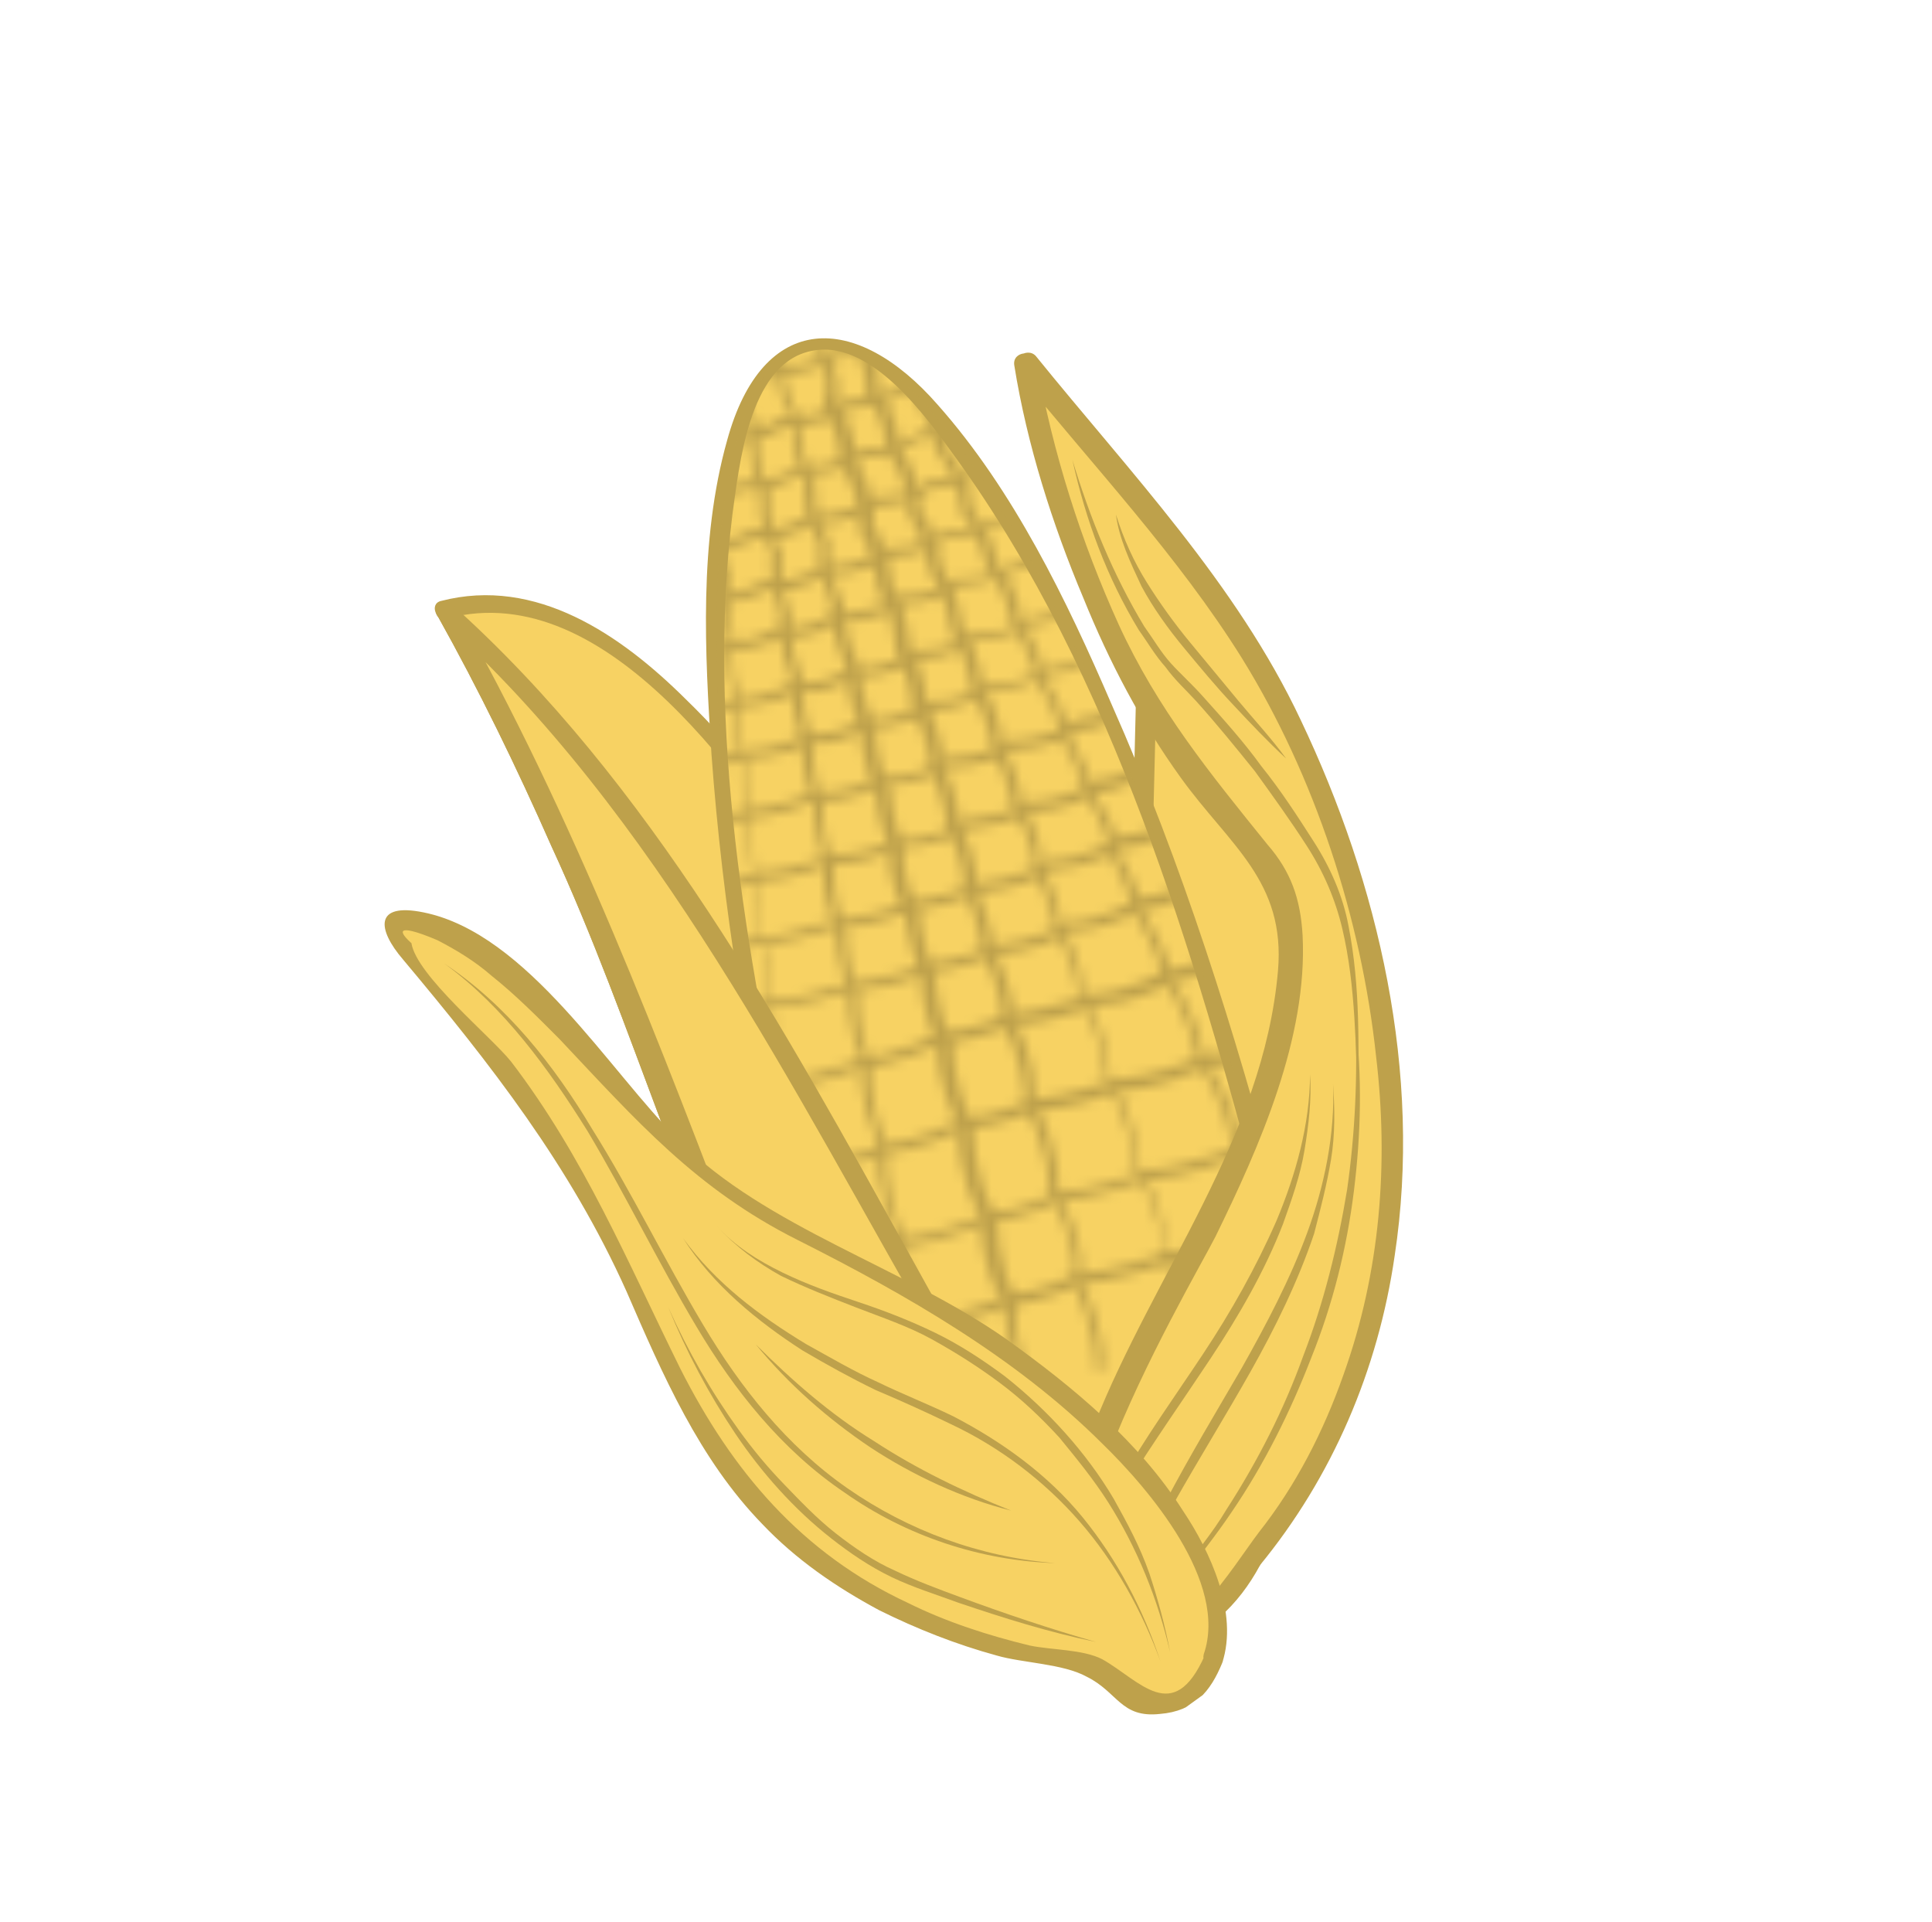 <svg width="190" height="189" viewBox="0 0 190 189" fill="none" xmlns="http://www.w3.org/2000/svg">
<g clip-path="url(#clip0_1019_8335)" filter="url(#filter0_d_1019_8335)">
<path d="M43.802 55.971C43.802 55.971 57.214 79.216 72.507 121.02C87.8 162.824 117.183 156.195 117.183 156.195C117.183 156.195 76.43 46.407 43.802 55.971Z" fill="#F7D263"/>
<path d="M43.019 56.537C47.103 63.842 50.795 71.429 54.226 79.206C62.362 96.796 67.531 116.332 76.711 133.168C84.224 146.87 99.86 160.818 117.128 157.22C117.707 157.196 118.173 156.465 117.929 155.853C110.668 136.447 101.895 117.148 91.779 99.016C84.941 86.798 77.431 74.475 67.423 64.744C61.1 58.465 52.742 52.67 43.371 55.099C42.176 55.371 42.908 57.209 44.009 56.808C59.876 52.644 73.564 73.521 80.847 84.431C91.52 100.583 100.104 118.244 107.754 135.988C110.266 141.667 112.648 147.441 114.806 153.179C115.2 154.274 115.818 155.405 115.988 156.466C115.668 154.922 117.594 156.489 115.072 155.747C113.091 155.206 110.123 155.772 107.975 155.549C103.94 154.913 100.016 153.606 96.52 151.793C83.529 144.808 76.913 131.247 71.96 118.063C64.061 96.949 55.527 75.505 44.288 55.818C43.931 54.498 42.364 55.63 43.019 56.537Z" fill="#BEA14B"/>
<path d="M111.758 97.797L112.93 52.384L127.938 80.59L127.813 126.627L111.758 97.797Z" fill="#F7D263"/>
<path d="M112.916 97.75C113.245 82.526 113.667 67.431 113.995 52.207C113.286 52.325 112.446 52.537 111.83 52.785C115.071 58.923 118.219 64.932 121.591 70.976C124.064 75.5 126.909 79.164 126.936 83.877C126.98 98.242 126.705 112.44 126.749 126.804C127.365 126.557 128.111 126.215 128.821 126.097C123.5 116.53 118.086 106.834 112.766 97.267C112.054 96.006 110.226 97.326 110.938 98.587C116.259 108.154 121.579 117.721 126.899 127.288C127.518 128.419 128.823 127.476 128.971 126.58C129.058 112.122 130.115 97.357 129.175 82.852C128.85 78.551 126.51 75.311 124.505 71.435C120.983 64.908 117.554 58.51 114.163 51.889C113.544 50.758 111.995 51.088 111.997 52.467C111.669 67.691 111.247 82.785 110.919 98.01C110.566 99.447 112.788 99.223 112.916 97.75Z" fill="#BEA14B"/>
<path d="M124.897 114.338C111.999 64.297 91.578 26.395 79.295 29.745C67.013 33.094 67.629 76.032 80.527 126.073C93.425 176.114 137.795 164.379 124.897 114.338Z" fill="#F7D263"/>
<path d="M125.868 114.031C121.47 97.489 116.268 80.934 109.312 65.252C104.906 55.025 99.677 44.21 92.211 35.798C84.183 26.609 74.995 26.541 71.506 39.315C68.722 49.213 69.32 60.219 69.972 70.199C71.063 85.187 73.535 100.163 76.885 114.703C80.404 130.304 87.458 159.324 108.672 158.989C130.653 158.89 129.161 128.218 125.868 114.031C125.605 112.841 123.757 113.584 124.151 114.68C127.405 127.712 129.118 157.04 108.613 157.257C87.081 157.427 81.087 125.472 77.755 110.131C73.406 89.806 69.483 67.595 72.023 46.632C72.706 41.8 73.623 32.067 79.503 30.581C85.513 29.001 91.186 37.13 94.088 41.147C109.438 62.401 117.46 89.736 124.058 114.55C124.284 115.964 126.132 115.222 125.868 114.031Z" fill="#BEA14B"/>
<mask id="mask0_1019_8335" style="mask-type:alpha" maskUnits="userSpaceOnUse" x="57" y="23" width="74" height="116">
<path d="M129.905 116.046C129.252 116.517 127.853 117.33 124.958 117.449C124.212 117.791 118.669 120.019 114.841 120.22C114.225 120.468 109.242 122.095 105.862 122.367C105.34 122.744 102.485 124.018 99.199 124.419C98.583 124.667 93.918 126.459 90.986 126.801C90.016 127.108 82.344 129.69 79.113 129.067L79.26 128.171C82.492 128.795 90.555 125.93 90.686 125.835L90.816 125.741C93.711 125.622 98.898 123.453 98.898 123.453L99.029 123.359C102.539 122.993 105.562 121.401 105.562 121.401L105.692 121.307C109.166 121.165 114.541 119.254 114.671 119.16L114.802 119.066C118.63 118.864 124.788 116.388 124.788 116.388L124.919 116.294C128.523 116.058 129.772 114.761 129.772 114.761L130.37 115.315C130.427 115.668 130.296 115.763 129.905 116.046Z" fill="#D15956"/>
<path d="M127.799 107.904C127.147 108.375 125.747 109.189 122.853 109.307C122.107 109.649 116.564 111.877 112.736 112.079C112.12 112.326 107.137 113.954 103.757 114.225C103.235 114.603 100.38 115.876 97.094 116.277C96.478 116.525 91.812 118.317 88.881 118.66C88.134 119.002 80.333 121.678 77.101 121.055L77.249 120.159C80.481 120.783 88.543 117.917 88.674 117.823L88.804 117.729C91.699 117.61 96.887 115.441 96.887 115.441L97.017 115.347C100.528 114.98 103.55 113.389 103.55 113.389L103.681 113.295C107.154 113.152 112.529 111.242 112.66 111.148L112.79 111.054C116.618 110.852 122.777 108.376 122.777 108.376L122.907 108.282C126.511 108.045 127.76 106.749 127.76 106.749L128.359 107.303C128.322 107.527 128.061 107.715 127.799 107.904Z" fill="#D15956"/>
<path d="M124.199 99.067C123.416 99.633 121.494 100.823 118.469 101.036C117.854 101.284 113.506 103.241 109.808 103.348C109.192 103.596 105.143 105.14 101.669 105.282C101.184 105.436 98.198 106.803 94.819 107.075C94.203 107.323 89.724 109.374 86.83 109.493C86.084 109.835 78.282 112.511 75.05 111.888L75.198 110.992C78.43 111.616 86.493 108.75 86.623 108.656L86.754 108.562C89.648 108.443 94.518 106.109 94.518 106.109L94.649 106.015C98.159 105.649 101.275 104.187 101.275 104.187L101.406 104.092C104.879 103.95 109.321 102.123 109.414 102.252L109.545 102.158C113.373 101.957 118.075 99.941 118.075 99.941L118.206 99.846C121.94 99.515 123.936 97.877 123.936 97.877L124.534 98.431C124.591 98.784 124.46 98.878 124.199 99.067Z" fill="#D15956"/>
<path d="M120.039 90.832C119.125 91.492 117.502 92.27 115.149 92.588C114.627 92.966 111.213 94.84 107.515 94.947C106.899 95.195 102.85 96.739 99.376 96.881C98.891 97.035 95.905 98.402 92.526 98.674C91.91 98.922 87.431 100.973 84.537 101.092C83.791 101.434 75.989 104.11 72.757 103.487L72.905 102.591C76.137 103.215 84.2 100.349 84.33 100.255L84.461 100.161C87.355 100.042 92.225 97.708 92.225 97.708L92.356 97.614C95.866 97.248 98.982 95.786 98.982 95.786L99.113 95.691C102.586 95.549 107.028 93.722 107.121 93.851L107.252 93.757C110.949 93.65 114.531 91.457 114.531 91.457L114.662 91.363C118.396 91.032 119.98 89.099 119.98 89.099L120.579 89.653C121.084 90.077 120.692 90.36 120.039 90.832Z" fill="#D15956"/>
<path d="M116.684 83.986C115.771 84.646 114.278 85.33 112.186 85.46C111.664 85.837 108.511 87.523 105.038 87.665C104.515 88.043 102.202 89.516 97.758 89.965C97.273 90.118 94.418 91.391 91.263 91.699C90.777 91.852 87.792 93.219 83.254 93.539C82.769 93.692 78.14 95.26 76.123 94.943C75.731 95.226 74.369 95.815 72.538 95.757L72.556 94.955C74.386 95.014 75.655 94.295 75.655 94.295L75.785 94.201L76.009 94.236C77.803 94.518 82.917 92.796 82.917 92.796L83.047 92.702C87.715 92.289 90.831 90.827 90.831 90.827L90.962 90.733C94.342 90.461 97.327 89.093 97.327 89.093L97.458 88.999C102.256 88.491 104.476 86.888 104.476 86.888L104.607 86.793L104.737 86.699C108.304 86.687 111.662 84.459 111.662 84.459L111.792 84.364L111.923 84.27C115.396 84.128 116.98 82.195 116.98 82.195L117.579 82.749C117.635 83.102 117.337 83.515 116.684 83.986Z" fill="#D15956"/>
<path d="M115.048 77.871C114.134 78.531 112.641 79.215 110.55 79.345C110.027 79.722 106.874 81.408 103.401 81.55C102.879 81.927 100.566 83.401 96.122 83.85C95.636 84.003 92.781 85.276 89.626 85.584C89.141 85.737 86.155 87.104 81.617 87.424C81.132 87.577 76.503 89.145 74.486 88.828C74.094 89.111 72.732 89.7 70.902 89.641L70.919 88.84C72.749 88.899 74.018 88.18 74.018 88.18L74.148 88.085L74.373 88.121C75.942 88.368 79.824 87.141 81.28 86.681L81.41 86.587C86.079 86.174 89.195 84.712 89.195 84.712L89.325 84.617C92.705 84.346 95.691 82.978 95.691 82.978L95.821 82.884C100.62 82.376 102.839 80.773 102.839 80.773L102.97 80.678L103.1 80.584C106.667 80.571 110.025 78.344 110.025 78.344L110.156 78.249L110.286 78.155C113.759 78.013 115.343 76.08 115.343 76.08L115.942 76.633C115.999 76.987 115.701 77.4 115.048 77.871Z" fill="#D15956"/>
<path d="M113.189 71.72C112.014 72.569 109.832 73.948 107.516 74.043C106.994 74.42 104.457 75.859 101.114 75.906C100.722 76.189 98.838 77.156 94.618 77.64C94.096 78.017 91.428 79.55 88.122 79.374C87.6 79.751 84.838 81.154 81.532 80.978C80.917 81.226 78.062 82.499 74.458 82.736C73.972 82.889 71.415 83.75 69.492 83.562L69.509 82.76C71.433 82.948 74.251 81.899 74.251 81.899L74.381 81.805C78.209 81.603 81.326 80.141 81.326 80.141L81.456 80.047L81.587 79.953C84.986 80.258 87.915 78.537 87.915 78.537L88.046 78.443L88.27 78.478C91.8 78.69 94.411 76.804 94.411 76.804L94.542 76.709L94.672 76.615C99.471 76.107 101.037 74.976 101.037 74.976L101.168 74.881L101.299 74.787C104.865 74.774 107.477 72.888 107.477 72.888L107.607 72.794L107.738 72.7C111.342 72.463 114.325 69.717 114.325 69.717L114.924 70.271C114.364 70.872 113.842 71.249 113.189 71.72Z" fill="#D15956"/>
<path d="M111.553 65.605C110.377 66.454 108.195 67.833 105.879 67.928C105.357 68.305 102.82 69.743 99.477 69.791C98.955 70.169 96.903 71.453 92.981 71.525C92.459 71.902 89.791 73.435 86.485 73.259C85.963 73.636 83.202 75.039 79.896 74.863C79.28 75.111 76.425 76.384 72.821 76.62C72.336 76.774 69.779 77.635 67.855 77.447L67.872 76.645C69.796 76.833 72.614 75.784 72.614 75.784L72.745 75.69C76.573 75.488 79.689 74.026 79.689 74.026L79.82 73.932L79.95 73.838C83.349 74.143 86.278 72.422 86.278 72.422L86.409 72.328L86.633 72.363C90.163 72.575 92.774 70.689 92.774 70.689L92.905 70.594L93.035 70.5C97.181 70.464 99.177 68.825 99.177 68.825L99.307 68.731L99.531 68.766C103.098 68.754 105.709 66.868 105.709 66.868L105.84 66.773L105.971 66.679C109.574 66.442 112.558 63.696 112.558 63.696L113.156 64.25C112.728 64.757 112.336 65.04 111.553 65.605Z" fill="#D15956"/>
<path d="M111.28 58.901C111.149 58.995 106.486 62.166 102.751 62.497C102.36 62.779 100.214 63.935 96.965 64.112C96.443 64.49 94.484 65.904 91.496 65.893C90.974 66.27 88.306 67.803 85 67.627C84.478 68.004 82.52 69.418 79.345 69.148C78.822 69.525 76.714 70.457 73.11 70.693C72.979 70.787 68.294 72.002 66.146 71.779L66.163 70.978C68.087 71.166 72.903 69.857 72.903 69.857C76.731 69.655 78.783 68.371 78.913 68.276L79.044 68.182L79.268 68.217C82.574 68.393 84.439 66.849 84.569 66.755L84.7 66.66L84.924 66.696C88.454 66.907 91.065 65.021 91.065 65.021L91.196 64.927L91.42 64.962C94.632 65.008 96.497 63.464 96.628 63.37L96.758 63.276L96.982 63.311C100.549 63.298 102.508 61.884 102.508 61.884L102.638 61.79L102.769 61.695C106.373 61.459 111.036 58.288 111.036 58.288L111.28 58.901Z" fill="#D15956"/>
<path d="M110.039 53.881C109.909 53.975 105.246 57.146 101.511 57.477C101.12 57.76 98.974 58.915 95.725 59.093C95.203 59.47 93.244 60.885 90.256 60.873C89.734 61.251 87.066 62.783 83.76 62.607C83.238 62.984 81.28 64.399 78.104 64.129C77.582 64.506 75.473 65.437 71.87 65.674C71.739 65.768 67.054 66.983 64.906 66.76L64.923 65.958C66.847 66.146 71.663 64.837 71.663 64.837C75.491 64.636 77.543 63.351 77.673 63.257L77.804 63.163L78.028 63.198C81.334 63.374 83.199 61.83 83.329 61.735L83.46 61.641L83.684 61.676C87.214 61.888 89.825 60.002 89.825 60.002L89.956 59.907L90.18 59.943C93.392 59.989 95.257 58.445 95.387 58.351L95.518 58.256L95.742 58.292C99.309 58.279 101.267 56.864 101.267 56.864L101.398 56.77L101.529 56.676C105.132 56.439 109.796 53.269 109.796 53.269L110.039 53.881Z" fill="#D15956"/>
<path d="M108.516 48.473C108.385 48.567 103.722 51.738 99.988 52.069C99.596 52.352 97.451 53.507 94.201 53.685C93.679 54.062 91.721 55.476 88.733 55.465C88.21 55.843 85.543 57.375 82.237 57.199C81.715 57.576 79.756 58.991 76.581 58.721C76.059 59.098 73.95 60.029 70.346 60.266C70.216 60.36 65.53 61.575 63.382 61.351L63.4 60.55C65.323 60.738 70.139 59.429 70.139 59.429C73.967 59.228 76.019 57.943 76.15 57.849L76.28 57.754L76.505 57.79C79.81 57.966 81.675 56.422 81.806 56.327L81.936 56.233L82.16 56.268C85.69 56.479 88.302 54.593 88.302 54.593L88.432 54.499L88.656 54.534C91.868 54.581 93.733 53.037 93.864 52.942L93.995 52.848L94.219 52.883C97.785 52.871 99.744 51.456 99.744 51.456L99.874 51.362L100.005 51.268C103.609 51.031 108.272 47.86 108.272 47.86L108.516 48.473Z" fill="#D15956"/>
<path d="M107.332 43.807C107.202 43.901 102.539 47.072 98.804 47.403C98.412 47.686 96.267 48.841 93.018 49.019C92.496 49.396 90.537 50.81 87.549 50.799C87.027 51.177 84.359 52.709 81.053 52.533C80.531 52.91 78.573 54.325 75.397 54.055C74.875 54.432 72.766 55.363 69.162 55.6C69.032 55.694 64.347 56.909 62.199 56.685L62.216 55.884C64.14 56.072 68.956 54.763 68.956 54.763C72.784 54.562 74.836 53.277 74.966 53.183L75.097 53.088L75.321 53.124C78.627 53.3 80.492 51.756 80.622 51.661L80.753 51.567L80.977 51.602C84.507 51.813 87.118 49.928 87.118 49.928L87.249 49.833L87.473 49.868C90.685 49.915 92.55 48.371 92.68 48.276L92.811 48.182L93.035 48.218C96.602 48.205 98.56 46.79 98.56 46.79L98.691 46.696L98.822 46.602C102.425 46.365 107.089 43.194 107.089 43.194L107.332 43.807Z" fill="#D15956"/>
<path d="M106.09 38.788C105.96 38.882 101.296 42.053 97.562 42.384C97.17 42.666 95.025 43.822 91.776 43.999C91.253 44.377 89.295 45.791 86.307 45.78C85.785 46.157 83.117 47.69 79.811 47.514C79.289 47.891 77.33 49.305 74.155 49.035C73.633 49.412 71.524 50.344 67.92 50.58C67.79 50.675 63.105 51.889 60.956 51.666L60.974 50.865C62.898 51.053 67.713 49.744 67.713 49.744C71.541 49.542 73.594 48.258 73.724 48.163L73.855 48.069L74.079 48.104C77.385 48.28 79.249 46.736 79.38 46.642L79.51 46.548L79.735 46.583C83.265 46.794 85.876 44.908 85.876 44.908L86.006 44.814L86.231 44.849C89.443 44.895 91.308 43.351 91.438 43.257L91.569 43.163C95.136 43.15 97.094 41.736 97.094 41.736L97.225 41.641L97.355 41.547C100.959 41.31 105.622 38.14 105.622 38.14L106.09 38.788Z" fill="#D15956"/>
<path d="M104.813 33.992C104.683 34.086 100.019 37.257 96.285 37.588C95.893 37.871 93.748 39.026 90.498 39.204C89.976 39.581 88.018 40.996 85.03 40.984C84.507 41.362 81.84 42.894 78.534 42.718C78.012 43.095 76.053 44.51 72.878 44.24C72.356 44.617 70.247 45.548 66.643 45.785C66.513 45.879 61.827 47.094 59.679 46.871L59.921 46.105C61.844 46.293 66.66 44.984 66.66 44.984C70.488 44.782 72.54 43.497 72.671 43.403L72.802 43.309L73.026 43.344C76.332 43.52 78.196 41.976 78.327 41.882L78.457 41.787L78.682 41.823C82.212 42.034 84.823 40.148 84.823 40.148L84.953 40.054L85.177 40.089C88.39 40.135 90.254 38.591 90.385 38.497L90.516 38.403L90.74 38.438C94.307 38.425 96.265 37.011 96.265 37.011L96.396 36.916L96.526 36.822C100.13 36.586 104.793 33.415 104.793 33.415L104.813 33.992Z" fill="#D15956"/>
<path d="M103.534 29.197C103.403 29.291 98.74 32.462 95.005 32.793C94.614 33.075 92.468 34.231 89.219 34.408C88.697 34.785 86.738 36.2 83.75 36.189C83.228 36.566 80.56 38.099 77.254 37.923C76.732 38.3 74.774 39.714 71.599 39.444C71.076 39.821 68.968 40.753 65.364 40.989C65.233 41.084 60.548 42.298 58.4 42.075L58.417 41.274C60.341 41.462 65.157 40.153 65.157 40.153C68.985 39.951 71.037 38.666 71.167 38.572L71.298 38.478L71.522 38.513C74.828 38.689 76.693 37.145 76.823 37.051L76.954 36.956L77.178 36.992C80.708 37.203 83.319 35.317 83.319 35.317L83.45 35.223L83.674 35.258C86.886 35.304 88.751 33.76 88.882 33.666L89.012 33.572L89.236 33.607C92.803 33.594 94.761 32.18 94.761 32.18L94.892 32.086L95.023 31.991C98.626 31.755 103.29 28.584 103.29 28.584L103.534 29.197Z" fill="#D15956"/>
<path d="M102.294 24.177C102.163 24.271 97.5 27.442 93.765 27.773C93.374 28.056 91.228 29.211 87.979 29.389C87.457 29.766 85.498 31.181 82.51 31.17C81.988 31.547 79.32 33.079 76.014 32.903C75.492 33.281 73.534 34.695 70.358 34.425C69.836 34.802 67.728 35.733 64.124 35.97C63.993 36.064 59.308 37.279 57.16 37.056L57.401 36.29C59.325 36.478 64.141 35.169 64.141 35.169C67.969 34.967 70.021 33.682 70.151 33.588L70.282 33.494L70.506 33.529C73.812 33.705 75.677 32.161 75.807 32.067L75.938 31.972L76.162 32.008C79.692 32.219 82.303 30.333 82.303 30.333L82.434 30.239L82.303 30.333C85.516 30.379 87.38 28.835 87.511 28.741L87.641 28.647L87.866 28.682C91.433 28.669 93.391 27.255 93.391 27.255L93.522 27.16L93.652 27.066C97.256 26.83 101.919 23.659 101.919 23.659L102.294 24.177Z" fill="#D15956"/>
<path d="M101.697 132.278L101.044 132.75C99.059 129.451 98.771 124.926 98.695 123.995C96.505 121.238 96.384 116.395 96.402 115.594C94.172 111.683 94.165 107.547 94.276 106.875C92.027 102.386 92.19 99.311 92.17 98.733C90.69 95.858 90.478 92.264 90.459 91.687C89.39 89.107 89.067 86.184 88.917 85.701C87.343 82.697 87.301 80.164 87.506 79.622C86.287 76.558 86.077 74.343 86.058 73.766C84.708 70.796 84.573 68.133 84.553 67.556C83.297 64.717 83.161 62.054 83.142 61.476C81.605 58.248 81.75 55.974 81.73 55.396C80.418 52.203 80.433 50.023 80.543 49.352C78.952 47.149 79.021 43.944 79.132 43.272C77.689 40.173 77.834 37.899 77.945 37.227C76.354 35.024 76.255 32.137 76.366 31.466C75.093 29.427 76.007 28.767 76.007 28.767L76.475 29.415L76.194 29.026L76.475 29.415C76.344 29.51 76.364 30.087 77.113 31.124L77.206 31.253L77.169 31.477C77.169 31.477 76.876 34.647 78.692 36.885L78.785 37.015L78.748 37.239C78.748 37.239 78.342 39.702 79.972 43.06L80.066 43.189L80.159 43.319C80.159 43.319 79.923 46.842 81.514 49.045L81.608 49.175L81.571 49.399C81.571 49.399 81.164 51.861 82.795 55.219L82.888 55.349L82.982 55.478C82.982 55.478 82.799 57.977 84.43 61.334L84.524 61.464C84.524 61.464 84.622 64.351 85.972 67.32L86.065 67.45C86.065 67.45 86.033 70.431 87.477 73.53L87.57 73.659C87.57 73.659 87.612 76.193 88.925 79.386L88.888 79.609C88.888 79.609 88.575 82.202 90.336 85.465L90.43 85.595C90.43 85.595 90.585 88.835 91.878 91.451L91.971 91.581C91.971 91.581 92.015 95.493 93.72 98.403L93.814 98.532L93.776 98.756C93.776 98.756 93.39 101.796 95.789 106.768L95.752 106.992C95.752 106.992 95.591 111.447 97.914 115.488L98.008 115.617L98.101 115.747C98.101 115.747 98.017 121.132 100.207 123.889L100.301 124.018L100.264 124.242C99.535 123.783 99.712 128.979 101.697 132.278Z" fill="#D15956"/>
<path d="M92.494 134.389L91.747 134.731C89.893 131.338 89.959 126.754 89.883 125.824C87.824 122.973 88.058 118.071 88.076 117.269C86.107 113.169 86.194 109.163 86.305 108.491C84.317 103.814 84.573 100.868 84.684 100.196C83.335 97.227 83.347 93.668 83.327 93.091C82.258 90.511 82.16 87.624 82.14 87.046C80.697 83.948 80.879 81.45 81.084 80.907C79.995 77.75 80.01 75.57 79.99 74.993C78.771 71.929 78.766 69.172 78.84 68.724C77.715 65.79 77.803 63.163 77.784 62.585C76.471 59.392 76.523 56.988 76.727 56.446C75.545 53.159 75.784 51.014 75.895 50.343C74.434 48.045 74.728 44.876 74.708 44.298C73.395 41.105 73.671 38.737 73.782 38.065C72.321 35.767 72.447 32.916 72.558 32.244C71.285 30.206 72.329 29.452 72.329 29.452L72.797 30.1L72.516 29.711L72.797 30.1C72.666 30.194 72.593 30.642 73.305 31.902L73.398 32.032L73.361 32.256C73.361 32.256 73.068 35.426 74.622 37.853L74.716 37.982L74.679 38.206C74.679 38.206 74.048 40.634 75.548 44.086L75.642 44.215L75.735 44.345C75.735 44.345 75.274 47.833 76.829 50.26L76.922 50.389L76.885 50.613C76.885 50.613 76.479 53.076 77.754 56.493L77.848 56.623L77.811 56.847C77.811 56.847 77.405 59.309 78.905 62.762L78.868 62.986C78.868 62.986 78.742 65.837 79.961 68.9L79.924 69.124C79.924 69.124 79.798 71.976 80.981 75.263L80.944 75.487C80.944 75.487 80.761 77.985 82.074 81.178L82.037 81.402C82.037 81.402 81.724 83.995 83.13 87.317L83.224 87.447C83.224 87.447 83.249 90.781 84.318 93.362L84.411 93.491C84.411 93.491 84.231 97.368 85.674 100.467L85.768 100.596L85.731 100.82C85.731 100.82 85.12 103.825 87.295 108.762L87.258 108.986C87.258 108.986 86.874 113.405 88.935 117.634L89.029 117.764L89.122 117.894C89.122 117.894 88.684 123.338 90.873 126.094L90.967 126.224L90.93 126.448C90.91 125.87 90.639 130.996 92.494 134.389Z" fill="#D15956"/>
<path d="M81.819 137.762L81.072 138.104C79.478 134.522 79.769 129.974 79.917 129.078C78.119 126.039 78.578 121.172 78.725 120.276C77.112 116.117 77.553 112.052 77.664 111.38C76.031 106.644 76.512 103.733 76.623 103.061C75.403 99.998 75.77 96.38 75.751 95.803C75.037 93.164 75.069 90.183 75.049 89.605C73.867 86.318 74.273 83.855 74.347 83.407C73.483 80.285 73.628 78.011 73.609 77.433C72.744 74.311 72.963 71.589 72.944 71.011C71.949 67.983 72.262 65.391 72.242 64.814C71.06 61.526 71.466 59.063 71.54 58.616C70.582 55.364 70.952 53.125 71.063 52.453C69.863 49.967 70.25 46.927 70.361 46.255C69.179 42.968 69.679 40.635 69.883 40.093C68.684 37.607 68.903 34.885 69.014 34.213C67.871 32.08 68.879 31.55 69.009 31.456L69.477 32.104C69.347 32.198 69.142 32.74 69.854 34.001L69.948 34.13L69.911 34.354C69.911 34.354 69.393 37.489 70.593 39.975L70.686 40.104L70.649 40.328C70.649 40.328 69.925 42.626 71.164 46.267L71.258 46.396L71.127 46.491C71.127 46.491 70.442 49.943 71.772 52.335L71.866 52.465L71.829 52.689C71.829 52.689 71.198 55.116 72.213 58.722L72.306 58.851L72.176 58.946C72.176 58.946 71.545 61.373 72.821 64.79L72.784 65.014C72.784 65.014 72.434 67.83 73.392 71.082L73.355 71.306C73.355 71.306 73.099 74.252 74.057 77.504L74.02 77.728C74.02 77.728 73.744 80.096 74.665 83.572L74.628 83.796C74.628 83.796 74.091 86.353 75.367 89.77L75.46 89.9C75.46 89.9 75.261 93.199 76.199 95.874L76.162 96.097C76.162 96.097 75.627 100.033 76.94 103.226L77.034 103.356L76.997 103.58C76.997 103.58 76.162 106.549 77.945 111.769L77.908 111.993C77.908 111.993 77.299 116.376 79.006 120.665L79.1 120.795L79.193 120.924C79.193 120.924 78.437 126.203 80.329 129.373L80.422 129.502L80.385 129.726C80.72 129.09 80.131 134.051 81.819 137.762Z" fill="#D15956"/>
<path d="M108.512 130.709L107.709 130.698C107.889 126.821 105.547 122.202 105.547 122.202L105.453 122.073L105.49 121.849C106.175 118.396 103.384 113.707 103.384 113.707L103.291 113.577L103.197 113.448C103.17 108.734 100.904 105.047 100.904 105.047L100.811 104.917C100.577 99.367 98.668 96.999 98.668 96.999L98.574 96.87L98.611 96.646C98.587 93.311 96.732 89.918 96.732 89.918L96.638 89.788C96.316 86.866 95.06 84.027 94.966 83.897L94.873 83.767C94.791 80.079 93.294 78.006 93.294 78.006L93.2 77.876C92.858 74.377 91.715 72.244 91.715 72.244L91.621 72.115C91.373 68.745 89.949 66.223 89.856 66.094L89.762 65.964C89.513 62.594 88.183 60.202 88.183 60.202L88.09 60.073C87.915 56.255 86.511 54.311 86.511 54.311L86.417 54.181L86.324 54.052C86.018 50.328 84.614 48.385 84.521 48.255L84.427 48.125L84.464 47.901C84.814 45.085 82.979 42.269 82.885 42.14L82.792 42.01L82.698 41.881C82.523 38.063 80.989 36.213 80.989 36.213L80.895 36.084L80.932 35.86C81.992 32.925 80.344 30.369 80.25 30.239L80.157 30.11C80.378 28.766 79.873 28.342 79.78 28.213L79.928 27.317C80.152 27.352 81.142 27.623 80.997 29.897C81.371 30.416 82.795 32.937 82.445 35.753C82.819 36.272 84.093 38.31 84.341 41.68C84.716 42.198 86.327 44.979 85.883 47.665C86.257 48.184 87.437 50.092 87.779 53.592C88.06 53.981 89.203 56.113 89.546 59.613C89.826 60.002 91.026 62.488 91.218 65.504C91.499 65.893 92.698 68.379 92.947 71.749C93.228 72.138 94.146 74.235 94.525 77.511C94.806 77.899 96.043 80.162 96.161 83.626C96.311 84.109 97.474 86.819 97.833 89.517C98.077 90.13 99.745 93.264 99.769 96.598C100.143 97.117 101.791 99.673 101.875 104.74C102.343 105.388 104.161 109.005 104.131 113.365C104.468 114.107 106.885 118.278 106.293 121.86C106.724 122.732 108.692 126.832 108.512 130.709Z" fill="#D15956"/>
<path d="M117.694 128.02L116.891 128.009C116.847 124.097 114.243 119.667 114.243 119.667L114.15 119.537L114.187 119.313C114.647 115.825 111.726 111.23 111.726 111.23L111.633 111.101L111.539 110.971C111.288 106.223 108.891 102.629 108.891 102.629L108.798 102.5C108.209 97.009 106.394 94.77 106.3 94.641L106.207 94.511L106.113 94.382C105.864 91.012 103.879 87.713 103.879 87.713L103.785 87.583C103.332 84.755 101.852 81.88 101.852 81.88L101.758 81.751C101.547 78.157 99.919 76.178 99.825 76.048L99.731 75.919L99.638 75.789C99.165 72.384 97.798 70.216 97.798 70.216L97.704 70.086C97.232 66.681 95.677 64.254 95.677 64.254L95.584 64.124C95.204 60.849 93.65 58.422 93.65 58.422L93.557 58.292C93.121 54.663 91.623 52.59 91.623 52.59L91.53 52.46L91.436 52.33C90.907 48.572 89.372 46.722 89.372 46.722L89.278 46.592L89.315 46.368C89.535 43.646 87.475 40.795 87.475 40.795L87.382 40.666L87.288 40.536C86.889 36.683 85.224 34.928 85.224 34.928L85.131 34.798L85.168 34.574C85.293 31.723 83.515 29.26 83.421 29.131L83.328 29.001L83.907 28.977C83.904 27.599 83.624 27.21 83.399 27.175L83.547 26.279C83.771 26.314 84.799 26.361 84.747 28.765C85.121 29.284 86.675 31.71 86.456 34.432C86.83 34.951 88.234 36.895 88.614 40.17C88.988 40.689 90.73 43.375 90.51 46.097C90.885 46.615 92.195 48.43 92.668 51.835C92.948 52.224 94.222 54.262 94.695 57.667C94.976 58.056 96.306 60.448 96.722 63.5C97.003 63.888 98.333 66.28 98.712 69.556C98.993 69.945 100.042 71.948 100.645 75.258C100.926 75.647 102.293 77.815 102.542 81.185C102.692 81.668 104.116 84.189 104.438 87.112C104.813 87.63 106.48 90.764 106.635 94.004C107.01 94.523 108.788 96.985 109.226 101.993C109.694 102.641 111.773 106.069 111.968 110.464C112.436 111.112 114.852 115.283 114.485 118.901C115.421 120.197 117.65 124.108 117.694 128.02Z" fill="#D15956"/>
<path d="M128.579 125.484L127.776 125.473C127.508 121.525 124.512 117.378 124.512 117.378L124.419 117.249L124.456 117.025C124.692 113.501 121.379 109.19 121.379 109.19L121.286 109.06L121.192 108.93C120.586 104.241 117.929 100.836 117.929 100.836L117.835 100.706L117.741 100.577C116.798 95.145 114.722 93.095 114.628 92.966L114.535 92.836L114.441 92.706C113.968 89.301 111.722 86.191 111.722 86.191L111.628 86.061C110.951 83.198 109.34 80.418 109.34 80.418L109.246 80.288C108.68 76.753 107.052 74.774 107.052 74.774L106.958 74.644L106.865 74.515C106.037 71.168 104.633 69.224 104.633 69.224L104.539 69.095C103.843 65.654 102.158 63.322 102.158 63.322L102.064 63.192C101.33 59.975 99.645 57.643 99.645 57.643L99.552 57.513C98.892 53.849 97.227 52.093 97.227 52.093L97.133 51.964L97.04 51.834C96.155 48.134 94.49 46.379 94.49 46.379L94.397 46.249L94.433 46.026C94.429 43.268 92.239 40.511 92.239 40.511L92.145 40.382L92.052 40.252C91.392 36.588 89.596 34.927 89.596 34.927L89.502 34.797L89.539 34.573C89.441 31.686 87.532 29.318 87.532 29.318L87.439 29.189L87.475 28.965C87.473 27.586 87.062 27.292 86.968 27.162L87.172 26.62C87.303 26.526 88.424 26.702 88.503 29.012C88.877 29.53 90.562 31.863 90.697 34.526C91.202 34.95 92.737 36.8 93.21 40.205C93.584 40.723 95.587 43.221 95.591 45.978C95.966 46.496 97.407 48.216 98.234 51.563C98.515 51.952 100.05 53.801 100.616 57.336C100.897 57.725 102.357 60.022 102.998 63.109C103.279 63.498 104.739 65.796 105.473 69.012C105.754 69.401 107.027 71.439 107.798 74.432C108.079 74.821 109.707 76.8 110.18 80.205C110.461 80.594 111.978 83.245 112.562 85.978C112.936 86.497 114.865 89.442 115.375 92.624C115.749 93.142 117.658 95.51 118.581 100.365C119.049 101.012 121.389 104.252 122.032 108.718C122.5 109.366 125.308 113.254 125.165 116.907C125.82 117.814 128.404 121.666 128.579 125.484Z" fill="#D15956"/>
</mask>
<g mask="url(#mask0_1019_8335)">
<path d="M124.897 114.338C111.999 64.297 91.578 26.395 79.295 29.744C67.013 33.094 67.629 76.032 80.527 126.073C93.425 176.114 137.795 164.379 124.897 114.338Z" fill="#BEA14B"/>
</g>
<path d="M43.802 55.971C43.802 55.971 57.214 79.217 72.507 121.02C87.8 162.824 117.183 156.195 117.183 156.195C117.183 156.195 107.729 153.557 92.255 126.082C78.393 101.388 62.281 72.204 43.802 55.971Z" fill="#F7D263"/>
<path d="M43.02 56.537C47.104 63.842 50.796 71.429 54.227 79.206C62.362 96.796 67.532 116.332 76.712 133.168C84.225 146.87 99.861 160.818 117.129 157.22C117.969 157.007 118.415 155.699 117.425 155.429C114.585 154.522 112.134 151.954 110.057 149.904C101.471 141.316 95.475 130.265 89.63 119.696C77.041 97.04 64.002 72.934 44.362 55.37C43.446 54.652 42.291 56.078 43.207 56.796C64.736 76.151 77.967 103.273 92.278 128.038C97.204 136.509 102.636 145.405 109.912 152.178C111.801 153.969 114.196 156.183 116.812 157.055C116.922 156.383 116.996 155.935 117.107 155.264C95.415 159.888 79.858 137.798 73.348 120.808C64.924 98.693 56.444 76.224 44.68 55.535C43.931 54.498 42.365 55.63 43.02 56.537Z" fill="#BEA14B"/>
<path d="M100.907 31.884C100.907 31.884 116.59 51.122 121.681 57.897C123.834 60.877 150.896 105.223 127.545 143.584C125.608 146.954 121.172 151.539 117.706 155.817C115.264 158.764 102.442 163.292 105.793 146.476C106.978 140.69 109.674 133.419 114.458 124.639C124.679 106.608 130.957 86.693 123.811 79.825C105.684 62.154 100.907 31.884 100.907 31.884Z" fill="#F7D263"/>
<path d="M99.993 32.544C107.441 41.757 115.86 50.663 122.134 60.724C129.307 72.306 133.888 86.35 135.331 99.901C136.582 110.435 135.741 121.099 132.117 131.21C130.166 136.761 127.449 142.076 123.815 146.672C121.169 150.16 116.365 158.363 111.079 157.645C97.107 155.905 116.808 122.942 119.525 117.627C123.861 108.777 128.623 98.041 128.101 87.966C127.89 84.372 126.951 81.698 124.631 79.035C118.998 72.061 113.832 65.734 110.027 57.44C106.315 49.275 103.517 40.45 101.971 31.707C101.744 30.293 99.522 30.517 99.749 31.931C100.995 39.708 103.492 47.567 106.549 54.825C109.081 61.081 112.229 67.09 116.16 72.533C120.934 79.142 126.449 82.652 125.68 91.49C124.233 107.916 113.537 121.163 107.624 136.083C105.412 141.822 100.28 154.796 107.421 158.907C114.375 162.759 120.28 154.155 123.839 150.007C131.033 141.262 135.534 130.714 137.158 119.484C139.89 101.538 135.6 82.945 127.915 66.803C121.617 53.407 111.121 42.451 101.857 31C100.978 30.057 99.15 31.378 99.993 32.544Z" fill="#BEA14B"/>
<path d="M113.322 159.377C112.965 158.057 113.093 156.584 113.67 155.182C114.116 153.874 114.917 152.507 115.68 151.364C117.338 148.983 119.183 146.862 120.617 144.446C123.709 139.649 126.259 134.652 128.173 129.326C130.181 124.129 131.553 118.602 132.477 113.005C133.271 107.502 133.522 101.798 133.288 96.249C133.97 101.869 133.849 107.478 133.15 113.111C132.45 118.743 131.077 124.27 128.939 129.561C126.931 134.758 124.344 139.979 121.159 144.646C119.632 146.932 117.75 149.278 116.129 151.434C115.365 152.577 114.471 153.815 113.931 154.993C113.318 156.62 113.096 157.963 113.322 159.377Z" fill="#BEA14B"/>
<path d="M109.472 157.622C110.509 152.732 112.313 148.077 114.658 143.622C117.003 139.168 119.536 134.972 122.105 130.553C124.544 126.228 126.89 121.773 128.562 117.212C130.235 112.652 131.309 107.537 131.095 102.565C131.268 105.004 131.309 107.537 130.903 110C130.496 112.463 129.866 114.891 129.235 117.318C127.656 122.008 125.404 126.593 122.965 130.918C120.526 135.243 117.863 139.533 115.424 143.858C112.855 148.277 110.734 152.767 109.472 157.622Z" fill="#BEA14B"/>
<path d="M104.184 155.526C105.445 150.671 107.566 146.181 110.136 141.762C112.575 137.436 115.555 133.312 118.312 129.151C121.069 124.991 123.508 120.666 125.535 116.046C127.432 111.521 128.824 106.572 128.834 101.635C129.007 104.074 128.694 106.666 128.287 109.129C127.881 111.592 127.026 113.984 126.171 116.376C124.367 121.031 121.798 125.451 119.041 129.611C116.285 133.771 113.434 137.802 110.771 142.091C108.108 146.381 105.763 150.836 104.184 155.526Z" fill="#BEA14B"/>
<path d="M133.547 105.133C133.449 102.246 133.388 99.135 133.196 96.119C133.004 93.103 132.681 90.18 132.004 87.317C131.327 84.454 130.164 81.744 128.516 79.187C126.868 76.631 125.183 74.298 123.405 71.836C121.496 69.468 119.681 67.229 117.641 64.956C116.668 63.884 115.565 62.906 114.629 61.61C113.562 60.408 112.85 59.148 112.008 57.981C108.843 52.774 106.779 47.166 105.461 41.215C107.17 46.883 109.459 52.526 112.53 57.604C113.373 58.77 114.178 60.161 115.151 61.233C116.124 62.305 117.227 63.283 118.294 64.484C120.334 66.758 122.279 68.902 124.058 71.364C125.967 73.732 127.615 76.289 129.169 78.716C130.817 81.272 132.073 84.112 132.62 87.07C133.807 93.114 133.612 99.171 133.547 105.133Z" fill="#BEA14B"/>
<path d="M109.746 46.599C110.497 49.014 111.509 51.241 112.783 53.279C114.056 55.318 115.554 57.391 117.088 59.241C118.623 61.09 120.251 63.07 121.786 64.919C123.32 66.769 125.079 68.654 126.483 70.598C124.687 68.937 123.022 67.181 121.263 65.296C119.598 63.541 117.97 61.562 116.435 59.712C114.901 57.863 113.403 55.789 112.26 53.657C111.154 51.3 110.049 48.944 109.746 46.599Z" fill="#BEA14B"/>
<path d="M119.335 159.175C119.335 159.175 126.322 139.142 73.354 114.492C64.29 110.193 55.708 93.911 43.502 87.739C39.371 85.596 37.955 87.21 38.236 87.599C42.11 92.689 53.296 102.949 60.776 119.633C68.969 137.577 73.404 153.896 106.974 160.215C106.974 160.215 109.103 159.861 110.135 162.665C111.167 165.469 116.28 163.748 117.529 162.451C118.256 161.532 119.335 159.175 119.335 159.175Z" fill="#F7D263"/>
<path d="M120.195 159.54C121.812 154.626 119.018 148.558 116.341 144.576C112.053 137.814 105.582 132.43 99 127.718C88.903 120.616 75.394 116.766 66.808 108.178C59.886 101.345 51.888 87.796 41.651 85.725C36.756 84.724 37.115 87.423 39.623 90.344C48.269 100.664 56.055 110.62 61.604 122.979C65.186 131.238 68.767 139.497 74.959 145.871C78.29 149.381 82.216 152.067 86.441 154.34C90.16 156.189 94.047 157.72 98.008 158.803C100.531 159.545 104.546 159.603 106.864 160.887C109.948 162.406 110.214 164.975 114.079 164.55C117.458 164.278 119.042 162.345 120.195 159.54C120.735 158.362 119.015 157.632 118.476 158.81C115.369 165.787 112.093 161.251 108.411 159.178C106.504 158.188 103.386 158.272 101.275 157.824C97.183 156.836 93.035 155.493 89.315 153.644C78.849 148.78 72.018 140.699 66.903 130.59C61.73 120.127 57.454 109.806 50.267 100.405C48.264 97.907 40.97 91.935 40.461 88.753C38.758 87.222 39.599 87.01 43.037 88.47C44.944 89.459 46.72 90.543 48.328 91.945C50.666 93.806 52.836 95.985 55.006 98.165C62.64 106.258 68.44 112.914 78.422 117.932C89.038 123.279 99.862 129.462 108.355 137.921C113.013 142.444 120.816 151.598 118.382 158.68C118.067 159.894 119.786 160.624 120.195 159.54Z" fill="#BEA14B"/>
<path d="M43.695 90.756C49.809 94.82 54.469 100.722 58.252 107.06C62.166 113.305 65.334 119.891 69.117 126.229C72.807 132.438 77.374 138.211 83.357 142.369C89.34 146.527 96.385 149.129 103.763 149.717C96.442 149.483 89.136 147.069 83.059 142.782C76.852 138.588 72.191 132.686 68.501 126.477C64.718 120.138 61.55 113.552 57.767 107.214C53.947 101.099 49.547 95.008 43.695 90.756Z" fill="#BEA14B"/>
<path d="M65.716 124.545C67.647 128.869 69.97 132.91 72.684 136.668C74.088 138.612 75.529 140.332 77.101 141.958C78.672 143.584 80.337 145.339 82.17 146.776C84.003 148.213 85.966 149.556 88.003 150.451C90.134 151.476 92.301 152.277 94.469 153.077C98.805 154.679 103.27 156.186 107.773 157.469C103.103 156.504 98.731 155.127 94.265 153.619C92.097 152.819 89.799 152.112 87.668 151.088C85.537 150.063 83.574 148.72 81.741 147.283C78.076 144.409 74.876 140.804 72.293 136.951C69.709 133.099 67.516 128.963 65.716 124.545Z" fill="#BEA14B"/>
<path d="M67.179 117.769C70.361 122.175 74.662 125.379 79.261 128.171C81.579 129.455 83.991 130.868 86.346 131.928C88.794 133.118 91.279 134.083 93.728 135.273C98.494 137.746 103.019 140.986 106.463 145.203C109.906 149.421 112.436 154.298 114.126 159.388C112.306 154.393 109.645 149.609 106.165 145.616C102.684 141.622 98.29 138.288 93.487 136.039C91.038 134.849 88.683 133.789 86.104 132.694C83.656 131.505 81.338 130.221 78.926 128.807C74.458 125.922 70.1 122.364 67.179 117.769Z" fill="#BEA14B"/>
<path d="M74.312 128.196C77.867 131.742 81.683 135.099 85.964 137.726C90.114 140.447 94.693 142.661 99.44 144.557C94.583 143.333 89.779 141.083 85.629 138.362C81.384 135.512 77.569 132.154 74.312 128.196Z" fill="#BEA14B"/>
<path d="M70.482 116.567C72.335 118.581 74.522 119.959 76.971 121.149C79.419 122.338 81.811 123.174 84.427 124.046C87.043 124.917 89.528 125.883 91.977 127.072C94.425 128.262 96.707 129.769 98.857 131.371C103.027 134.67 106.825 138.828 109.523 143.388C110.853 145.779 112.089 148.042 113.028 150.716C113.872 153.261 114.587 155.901 115.077 158.505C113.872 153.261 111.828 148.23 109 143.765C107.54 141.468 105.911 139.488 104.19 137.38C102.337 135.365 100.448 133.574 98.298 131.972C96.147 130.37 93.96 128.992 91.642 127.708C89.324 126.425 86.708 125.553 84.222 124.588C81.737 123.622 79.252 122.656 76.803 121.467C74.485 120.183 72.335 118.581 70.482 116.567Z" fill="#BEA14B"/>
</g>
<defs>
<filter id="filter0_d_1019_8335" x="12.535" y="10.829" width="164.988" height="174.946" filterUnits="userSpaceOnUse" color-interpolation-filters="sRGB">
<feFlood flood-opacity="0" result="BackgroundImageFix"/>
<feColorMatrix in="SourceAlpha" type="matrix" values="0 0 0 0 0 0 0 0 0 0 0 0 0 0 0 0 0 0 127 0" result="hardAlpha"/>
<feOffset dy="4"/>
<feGaussianBlur stdDeviation="2"/>
<feColorMatrix type="matrix" values="0 0 0 0 0 0 0 0 0 0 0 0 0 0 0 0 0 0 0.25 0"/>
<feBlend mode="normal" in2="BackgroundImageFix" result="effect1_dropShadow_1019_8335"/>
<feBlend mode="normal" in="SourceGraphic" in2="effect1_dropShadow_1019_8335" result="shape"/>
</filter>
<clipPath id="clip0_1019_8335">
<rect width="93.895" height="138.12" fill="white" transform="translate(16.535 65.805) rotate(-35.839)"/>
</clipPath>
</defs>
</svg>
